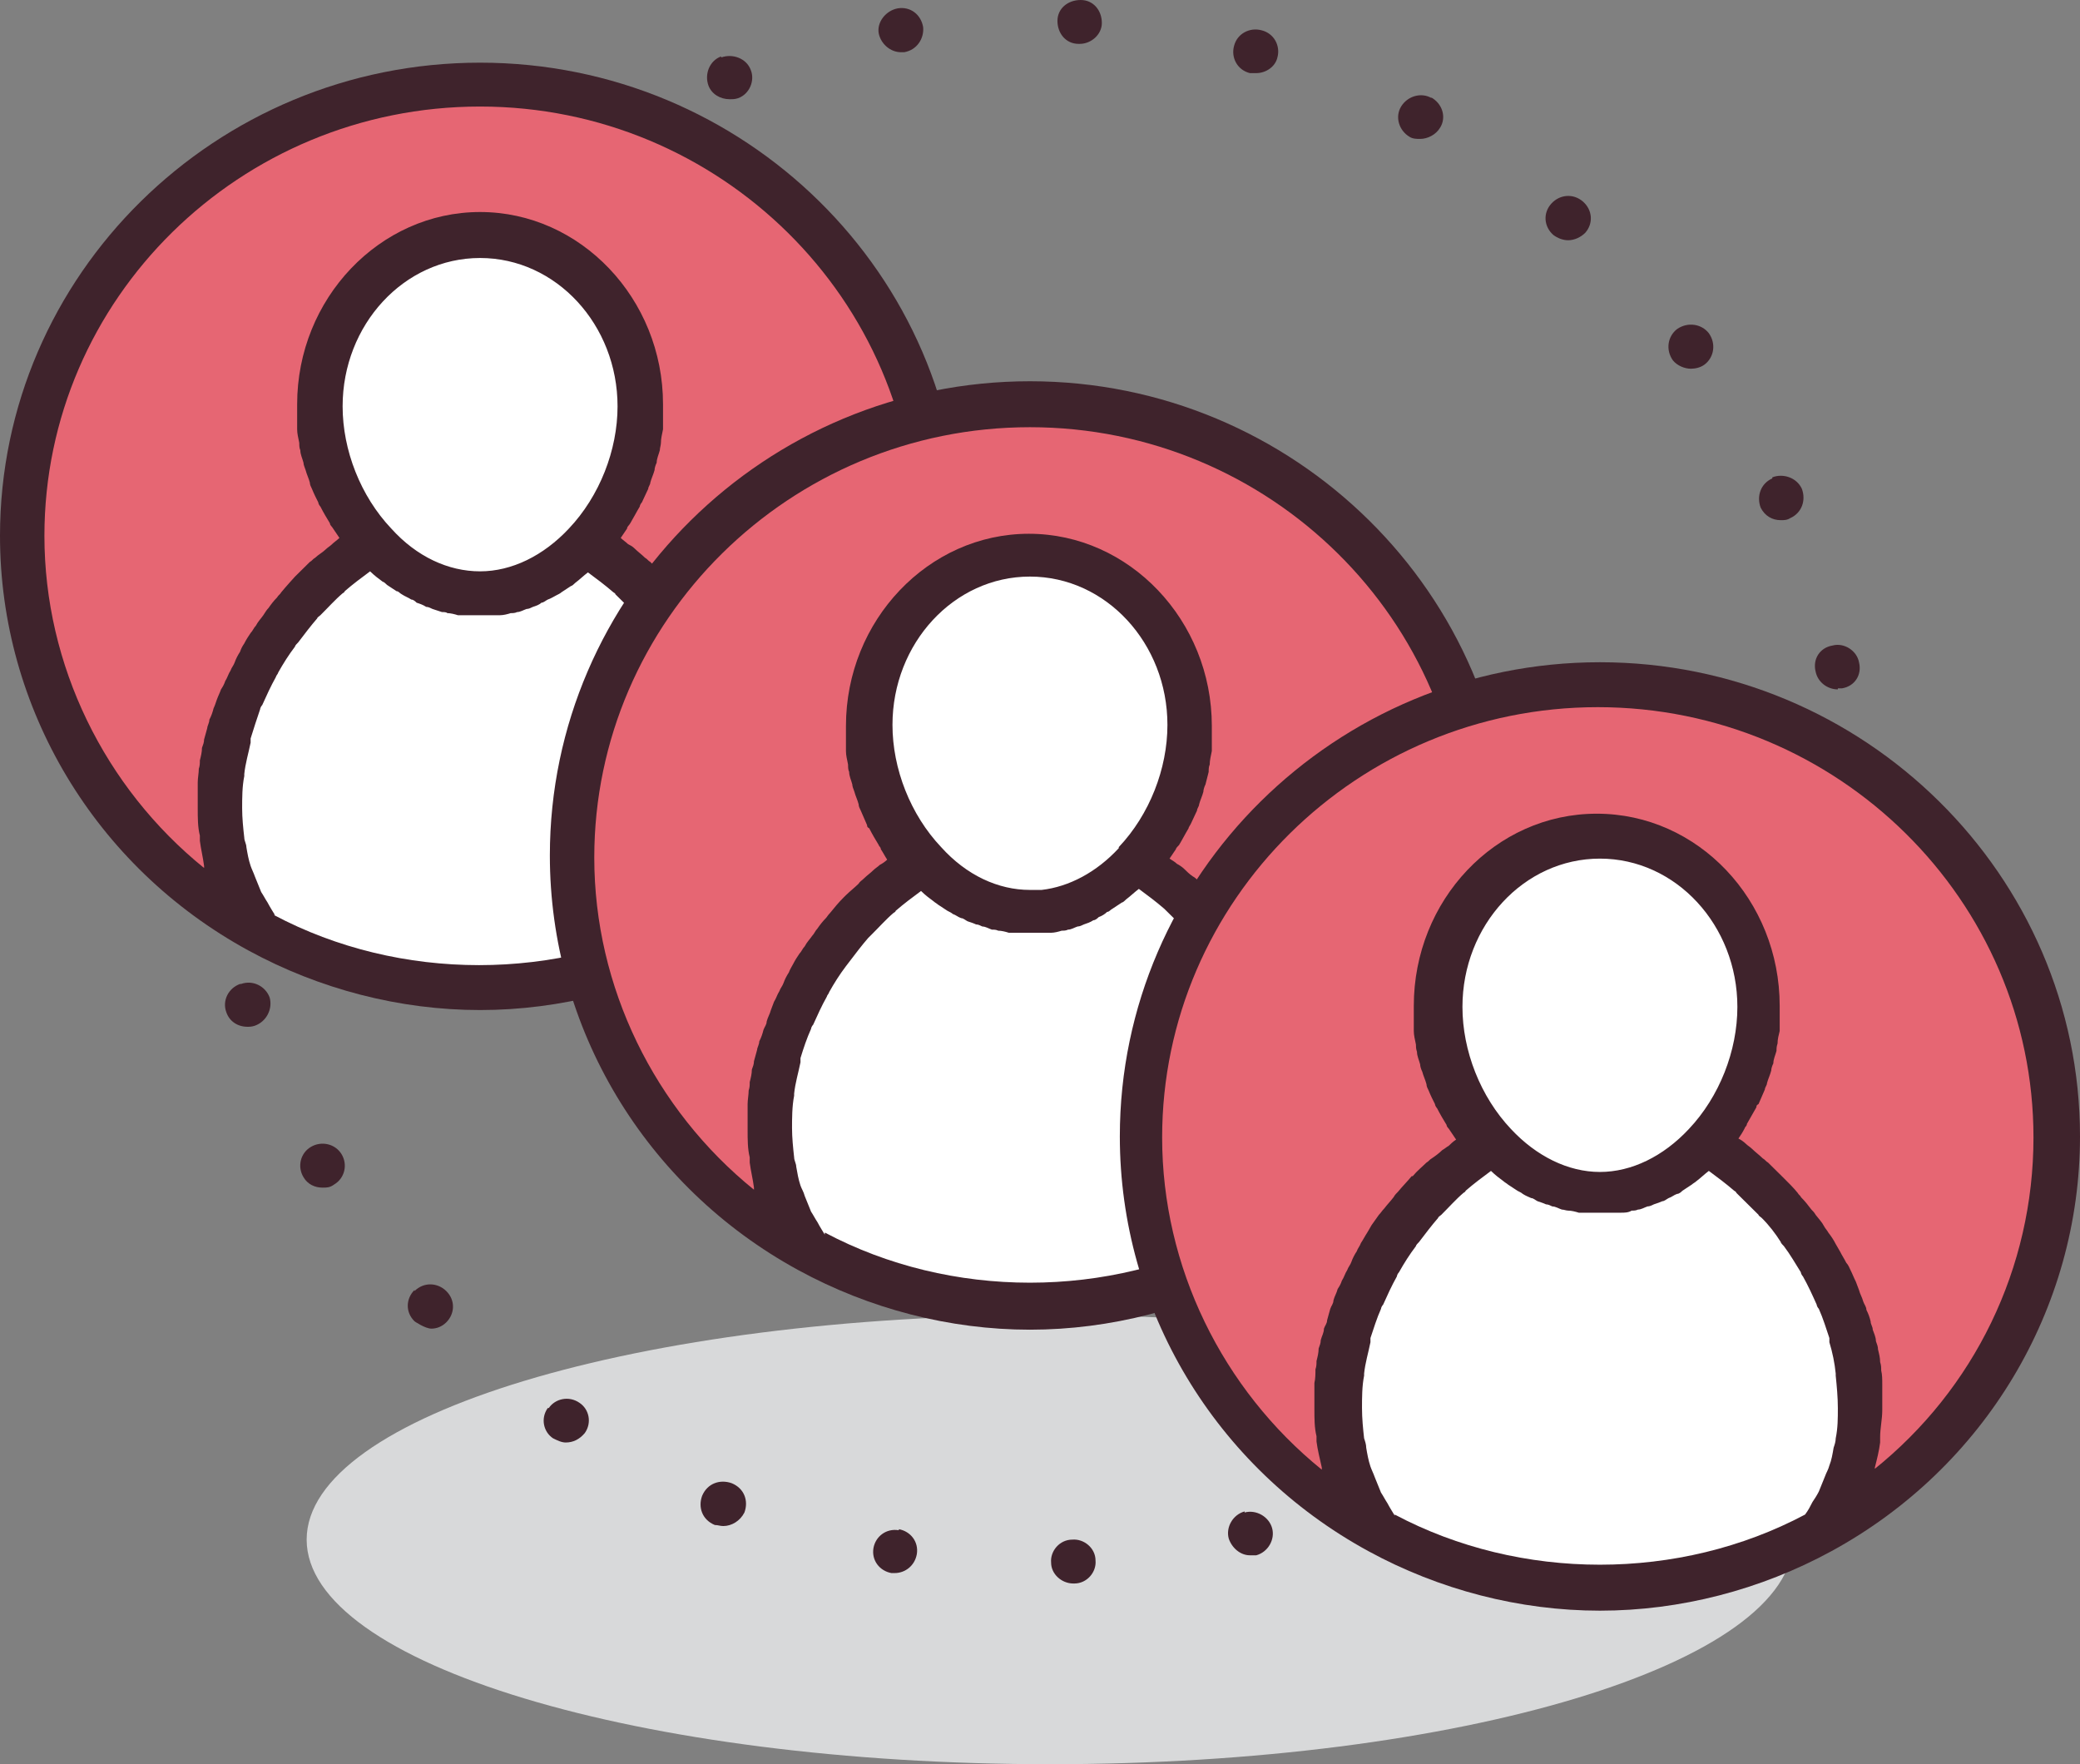 <svg width="79" height="67" viewBox="0 0 79 67" fill="none" xmlns="http://www.w3.org/2000/svg">
<rect x="0" y="0" width="79" height="67" fill="#808080" stroke="none"/>
<g clip-path="url(#clip0_120_3446)">
<path d="M39.882 67C55.475 67 68.116 63.181 68.116 58.471C68.116 53.761 55.475 49.942 39.882 49.942C24.288 49.942 11.647 53.761 11.647 58.471C11.647 63.181 24.288 67 39.882 67Z" fill="#D8D9DA"/>
<path d="M20.804 53.473C20.523 53.87 20.644 54.385 21.005 54.623C21.166 54.703 21.326 54.782 21.487 54.782C21.768 54.782 22.009 54.663 22.21 54.425C22.491 54.028 22.371 53.513 22.009 53.275C21.608 52.997 21.085 53.116 20.844 53.473H20.804Z" fill="#3F232C"/>
<path d="M34.138 58.114C33.656 58.035 33.255 58.352 33.175 58.789C33.094 59.265 33.415 59.661 33.857 59.741C33.897 59.741 33.938 59.741 33.978 59.741C34.379 59.741 34.741 59.463 34.821 59.027C34.901 58.551 34.58 58.154 34.138 58.075V58.114Z" fill="#3F232C"/>
<path d="M15.744 48.99C15.422 49.308 15.382 49.823 15.744 50.18C15.744 50.18 16.145 50.458 16.386 50.458C16.587 50.458 16.788 50.379 16.949 50.22C17.27 49.903 17.31 49.387 16.949 49.03C16.627 48.713 16.105 48.673 15.744 49.03V48.99Z" fill="#3F232C"/>
<path d="M27.793 56.329C27.351 56.17 26.869 56.329 26.668 56.805C26.507 57.241 26.668 57.717 27.15 57.916C27.27 57.916 27.351 57.955 27.471 57.955C27.793 57.955 28.114 57.757 28.274 57.44C28.435 57.003 28.274 56.527 27.793 56.329Z" fill="#3F232C"/>
<path d="M11.808 43.556C11.406 43.794 11.286 44.309 11.527 44.706C11.687 44.984 11.969 45.103 12.25 45.103C12.41 45.103 12.531 45.103 12.691 44.984C13.093 44.746 13.214 44.23 12.973 43.833C12.732 43.437 12.21 43.318 11.808 43.556Z" fill="#3F232C"/>
<path d="M9.117 37.368C8.675 37.526 8.434 38.002 8.595 38.439C8.715 38.796 9.037 38.994 9.398 38.994C9.478 38.994 9.559 38.994 9.679 38.954C10.121 38.796 10.362 38.32 10.242 37.883C10.081 37.447 9.599 37.209 9.157 37.368H9.117Z" fill="#3F232C"/>
<path d="M47.272 57.4C46.83 57.519 46.549 57.995 46.669 58.432C46.79 58.789 47.111 59.066 47.472 59.066C47.553 59.066 47.633 59.066 47.713 59.066C48.155 58.947 48.436 58.471 48.316 58.035C48.195 57.599 47.713 57.321 47.272 57.44V57.4Z" fill="#3F232C"/>
<path d="M40.725 58.471C40.243 58.471 39.882 58.908 39.922 59.344C39.922 59.78 40.323 60.137 40.765 60.137H40.805C41.287 60.137 41.649 59.701 41.609 59.265C41.609 58.789 41.167 58.432 40.725 58.471Z" fill="#3F232C"/>
<path d="M27.391 2.142C26.949 2.301 26.748 2.816 26.909 3.253C27.029 3.57 27.351 3.768 27.712 3.768C27.833 3.768 27.913 3.768 28.034 3.729C28.475 3.57 28.676 3.054 28.515 2.658C28.355 2.221 27.833 2.023 27.391 2.182V2.142Z" fill="#3F232C"/>
<path d="M69.803 26.141C69.803 26.141 69.923 26.141 69.963 26.141C70.445 26.062 70.726 25.626 70.606 25.15C70.526 24.713 70.044 24.396 69.602 24.515C69.12 24.594 68.839 25.031 68.959 25.507C69.04 25.903 69.401 26.181 69.803 26.181V26.141Z" fill="#3F232C"/>
<path d="M54.38 3.729C53.979 3.491 53.456 3.65 53.215 4.046C52.974 4.443 53.135 4.959 53.537 5.197C53.657 5.276 53.818 5.276 53.938 5.276C54.22 5.276 54.541 5.117 54.702 4.84C54.943 4.443 54.782 3.927 54.34 3.689L54.38 3.729Z" fill="#3F232C"/>
<path d="M63.698 12.496C63.337 12.773 63.256 13.289 63.538 13.686C63.698 13.884 63.979 14.003 64.22 14.003C64.381 14.003 64.582 13.963 64.742 13.844C65.104 13.567 65.184 13.051 64.903 12.654C64.622 12.297 64.1 12.218 63.698 12.496Z" fill="#3F232C"/>
<path d="M67.313 18.168C66.871 18.366 66.71 18.843 66.871 19.279C67.032 19.596 67.313 19.755 67.634 19.755C67.754 19.755 67.875 19.755 67.996 19.676C68.437 19.477 68.598 19.001 68.437 18.565C68.237 18.128 67.714 17.97 67.313 18.128V18.168Z" fill="#3F232C"/>
<path d="M34.098 0.317C33.656 0.397 33.295 0.833 33.375 1.269C33.456 1.666 33.817 1.983 34.219 1.983C34.259 1.983 34.299 1.983 34.339 1.983C34.821 1.904 35.102 1.468 35.062 1.031C34.982 0.555 34.58 0.238 34.098 0.317Z" fill="#3F232C"/>
<path d="M58.919 7.735C58.597 8.092 58.637 8.608 58.999 8.925C59.16 9.044 59.36 9.124 59.561 9.124C59.802 9.124 60.043 9.005 60.204 8.846C60.525 8.489 60.485 7.973 60.123 7.656C59.762 7.339 59.24 7.378 58.919 7.735Z" fill="#3F232C"/>
<path d="M41.046 0C40.564 0 40.163 0.317 40.163 0.793C40.163 1.269 40.484 1.666 40.966 1.666H41.006C41.448 1.666 41.849 1.309 41.849 0.873C41.849 0.397 41.528 0 41.046 0Z" fill="#3F232C"/>
<path d="M47.914 1.15C47.472 1.031 46.99 1.269 46.87 1.745C46.749 2.182 46.99 2.658 47.472 2.777C47.553 2.777 47.633 2.777 47.713 2.777C48.075 2.777 48.436 2.539 48.517 2.182C48.637 1.745 48.396 1.269 47.914 1.15Z" fill="#3F232C"/>
<path d="M35.624 20.35C35.624 10.869 27.833 3.173 18.234 3.173C8.635 3.173 0.844 10.869 0.844 20.35C0.844 26.816 4.458 32.449 9.84 35.384C8.876 34.115 8.354 32.528 8.354 30.703C8.354 26.855 10.764 22.611 14.258 20.628C12.973 19.279 12.169 17.335 12.169 15.391C12.169 11.821 14.9 8.925 18.274 8.925C21.648 8.925 24.379 11.821 24.379 15.391C24.379 17.335 23.576 19.239 22.29 20.628C25.744 22.611 28.194 26.855 28.194 30.703C28.194 32.528 27.632 34.115 26.708 35.384C32.05 32.449 35.705 26.816 35.705 20.35H35.624Z" fill="#E66673"/>
<path d="M22.25 20.627C21.166 21.778 19.76 22.532 18.234 22.532C16.708 22.532 15.302 21.778 14.218 20.627C10.764 22.611 8.314 26.855 8.314 30.703C8.314 32.528 8.876 34.115 9.8 35.384C12.29 36.733 15.141 37.526 18.194 37.526C21.246 37.526 24.098 36.733 26.588 35.384C27.552 34.115 28.074 32.528 28.074 30.703C28.074 26.855 25.664 22.611 22.17 20.627H22.25Z" fill="white"/>
<path d="M22.25 20.628C23.535 19.279 24.339 17.335 24.339 15.391C24.339 11.821 21.608 8.925 18.234 8.925C14.86 8.925 12.129 11.821 12.129 15.391C12.129 17.335 12.932 19.239 14.218 20.628C15.302 21.778 16.708 22.532 18.234 22.532C19.76 22.532 21.166 21.778 22.25 20.628Z" fill="white"/>
<path d="M36.468 20.35C36.468 10.433 28.274 2.38 18.234 2.38C8.193 2.38 0 10.433 0 20.35C0 26.895 3.615 32.925 9.438 36.098C12.129 37.566 15.181 38.359 18.234 38.359C21.286 38.359 24.339 37.566 27.029 36.098C32.853 32.925 36.468 26.895 36.468 20.35ZM10.442 34.749C10.442 34.749 10.242 34.432 10.161 34.273C10.081 34.154 10.001 33.996 9.92 33.877C9.84 33.678 9.76 33.48 9.679 33.282C9.639 33.163 9.559 33.004 9.519 32.885C9.438 32.647 9.398 32.409 9.358 32.171C9.358 32.052 9.278 31.933 9.278 31.814C9.237 31.457 9.197 31.06 9.197 30.703C9.197 30.306 9.197 29.87 9.278 29.473V29.394C9.318 28.997 9.438 28.601 9.519 28.204C9.519 28.164 9.519 28.125 9.519 28.045C9.639 27.649 9.76 27.292 9.88 26.935C9.88 26.895 9.92 26.816 9.96 26.776C10.121 26.419 10.282 26.062 10.482 25.705C10.482 25.665 10.563 25.586 10.563 25.546C10.764 25.189 10.964 24.872 11.205 24.555C11.205 24.515 11.286 24.436 11.326 24.396C11.567 24.078 11.808 23.761 12.049 23.483C12.049 23.444 12.129 23.404 12.169 23.364C12.45 23.087 12.732 22.77 13.013 22.532C13.013 22.532 13.093 22.492 13.093 22.452C13.414 22.174 13.736 21.936 14.057 21.698C14.218 21.857 14.378 21.976 14.539 22.095C14.579 22.095 14.659 22.174 14.7 22.214C14.82 22.293 14.941 22.373 15.061 22.452C15.141 22.452 15.181 22.532 15.262 22.571C15.382 22.651 15.503 22.69 15.623 22.77C15.704 22.77 15.784 22.849 15.824 22.889C15.945 22.928 16.065 22.968 16.186 23.047C16.266 23.047 16.346 23.087 16.427 23.127C16.547 23.166 16.668 23.206 16.788 23.245C16.868 23.245 16.949 23.245 16.989 23.285C17.109 23.285 17.27 23.325 17.39 23.364C17.471 23.364 17.511 23.364 17.591 23.364C17.792 23.364 17.993 23.364 18.194 23.364C18.395 23.364 18.595 23.364 18.796 23.364C18.877 23.364 18.917 23.364 18.997 23.364C19.117 23.364 19.278 23.325 19.399 23.285C19.479 23.285 19.559 23.285 19.64 23.245C19.76 23.245 19.881 23.166 20.001 23.127C20.081 23.127 20.162 23.087 20.242 23.047C20.363 23.008 20.483 22.968 20.563 22.889C20.644 22.889 20.724 22.809 20.804 22.77C20.925 22.73 21.045 22.651 21.126 22.611C21.206 22.571 21.286 22.532 21.326 22.492C21.447 22.412 21.567 22.333 21.688 22.254C21.728 22.254 21.808 22.174 21.849 22.135C22.009 22.016 22.17 21.857 22.331 21.738C22.652 21.976 22.973 22.214 23.294 22.492C23.294 22.492 23.375 22.532 23.375 22.571C23.656 22.849 23.937 23.127 24.218 23.404C24.218 23.404 24.298 23.483 24.339 23.523C24.58 23.801 24.861 24.118 25.061 24.436C25.061 24.475 25.142 24.515 25.182 24.594C25.423 24.912 25.624 25.269 25.825 25.586C25.825 25.626 25.865 25.705 25.905 25.745C26.106 26.102 26.266 26.459 26.427 26.816C26.427 26.855 26.467 26.935 26.507 26.974C26.668 27.331 26.788 27.728 26.909 28.085C26.909 28.125 26.909 28.164 26.909 28.204C27.029 28.601 27.11 28.997 27.15 29.394C27.15 29.394 27.15 29.434 27.15 29.473C27.19 29.87 27.23 30.306 27.23 30.703C27.23 31.1 27.23 31.457 27.15 31.814C27.15 31.933 27.11 32.052 27.07 32.171C27.029 32.409 26.989 32.647 26.909 32.885C26.869 33.044 26.788 33.163 26.748 33.282C26.668 33.48 26.588 33.678 26.507 33.877C26.427 34.035 26.347 34.154 26.266 34.273C26.186 34.432 26.106 34.591 25.985 34.749C21.206 37.288 15.181 37.288 10.402 34.749H10.442ZM21.608 20.072C20.644 21.103 19.439 21.698 18.234 21.698C17.029 21.698 15.824 21.143 14.86 20.072C13.695 18.842 13.013 17.097 13.013 15.431C13.013 12.337 15.342 9.798 18.234 9.798C21.126 9.798 23.455 12.337 23.455 15.431C23.455 17.097 22.772 18.842 21.608 20.072ZM28.676 33.004C28.676 33.004 28.676 32.964 28.676 32.925C28.756 32.607 28.797 32.29 28.877 31.973C28.877 31.893 28.877 31.854 28.877 31.774C28.877 31.417 28.957 31.1 28.957 30.743C28.957 30.505 28.957 30.227 28.957 29.989C28.957 29.91 28.957 29.83 28.957 29.751C28.957 29.592 28.957 29.394 28.917 29.235C28.917 29.116 28.917 29.037 28.877 28.918C28.877 28.759 28.837 28.601 28.797 28.442C28.797 28.323 28.756 28.244 28.716 28.125C28.716 27.966 28.636 27.847 28.596 27.688C28.596 27.569 28.515 27.45 28.515 27.371C28.475 27.212 28.435 27.093 28.355 26.935C28.355 26.816 28.274 26.736 28.234 26.617C28.194 26.459 28.114 26.34 28.074 26.181C28.034 26.062 27.993 25.983 27.913 25.864C27.833 25.705 27.793 25.586 27.712 25.467C27.672 25.348 27.592 25.269 27.552 25.15C27.471 25.031 27.391 24.872 27.351 24.753C27.311 24.634 27.23 24.555 27.19 24.436C27.11 24.317 27.029 24.158 26.949 24.039C26.869 23.959 26.829 23.84 26.788 23.761C26.708 23.642 26.588 23.483 26.507 23.364C26.427 23.285 26.387 23.206 26.307 23.127C26.186 22.968 26.066 22.849 25.945 22.69C25.905 22.611 25.865 22.571 25.784 22.492C25.624 22.293 25.423 22.095 25.262 21.897H25.222C25.061 21.698 24.861 21.5 24.7 21.341C24.62 21.302 24.58 21.222 24.499 21.183C24.379 21.064 24.218 20.945 24.098 20.826C24.017 20.746 23.937 20.707 23.857 20.667C23.776 20.588 23.656 20.508 23.576 20.429C23.656 20.31 23.736 20.191 23.817 20.072C23.817 19.993 23.897 19.953 23.937 19.874C24.057 19.675 24.178 19.437 24.298 19.239C24.298 19.199 24.339 19.12 24.379 19.08C24.459 18.922 24.539 18.723 24.62 18.565C24.62 18.485 24.7 18.406 24.7 18.327C24.74 18.168 24.82 18.009 24.861 17.851C24.861 17.771 24.901 17.652 24.941 17.573C24.941 17.414 25.021 17.256 25.061 17.097C25.061 17.017 25.102 16.898 25.102 16.819C25.102 16.66 25.142 16.502 25.182 16.303C25.182 16.224 25.182 16.145 25.182 16.066C25.182 15.828 25.182 15.589 25.182 15.351C25.182 11.345 22.049 8.052 18.234 8.052C14.418 8.052 11.286 11.345 11.286 15.351C11.286 15.589 11.286 15.828 11.286 16.066C11.286 16.145 11.286 16.224 11.286 16.303C11.286 16.462 11.326 16.621 11.366 16.819C11.366 16.898 11.366 17.017 11.406 17.097C11.406 17.256 11.486 17.414 11.527 17.573C11.527 17.652 11.567 17.732 11.607 17.851C11.647 18.009 11.727 18.168 11.768 18.327C11.768 18.406 11.808 18.485 11.848 18.565C11.928 18.763 12.009 18.922 12.089 19.08C12.089 19.12 12.129 19.199 12.169 19.239C12.29 19.477 12.41 19.675 12.531 19.874C12.531 19.953 12.611 19.993 12.651 20.072C12.732 20.191 12.812 20.31 12.892 20.429C12.812 20.508 12.691 20.588 12.611 20.667C12.531 20.746 12.45 20.786 12.37 20.865C12.25 20.984 12.089 21.064 11.969 21.183C11.888 21.222 11.848 21.302 11.768 21.341C11.607 21.5 11.446 21.659 11.286 21.817L11.205 21.897C11.205 21.897 10.844 22.293 10.683 22.492C10.643 22.571 10.563 22.611 10.523 22.69C10.402 22.809 10.282 22.968 10.201 23.087C10.121 23.166 10.081 23.245 10.001 23.364C9.92 23.483 9.8 23.602 9.719 23.761C9.639 23.84 9.599 23.959 9.519 24.039C9.438 24.158 9.358 24.277 9.278 24.436C9.197 24.555 9.157 24.634 9.117 24.753C9.037 24.872 8.956 25.031 8.916 25.15C8.876 25.269 8.796 25.348 8.755 25.467C8.675 25.586 8.635 25.745 8.555 25.864C8.514 25.983 8.474 26.062 8.394 26.181C8.354 26.3 8.274 26.459 8.233 26.578C8.193 26.697 8.153 26.816 8.113 26.895C8.073 27.054 8.033 27.173 7.952 27.331C7.952 27.45 7.872 27.569 7.872 27.649C7.832 27.807 7.792 27.926 7.751 28.085C7.751 28.204 7.711 28.283 7.671 28.402C7.671 28.561 7.631 28.72 7.591 28.878C7.591 28.997 7.591 29.077 7.551 29.196C7.551 29.354 7.51 29.553 7.51 29.711C7.51 29.791 7.51 29.87 7.51 29.95C7.51 30.188 7.51 30.465 7.51 30.703C7.51 31.06 7.51 31.417 7.591 31.735C7.591 31.814 7.591 31.893 7.591 31.933C7.631 32.25 7.711 32.568 7.751 32.885C7.751 32.885 7.751 32.925 7.751 32.964C3.976 29.91 1.687 25.269 1.687 20.35C1.687 11.345 9.117 4.046 18.234 4.046C27.351 4.046 34.781 11.385 34.781 20.389C34.781 25.348 32.532 29.95 28.716 33.004H28.676Z" fill="#3F232C"/>
<path d="M56.509 32.488C56.509 23.008 48.717 15.312 39.118 15.312C29.52 15.312 21.728 23.008 21.728 32.488C21.728 38.954 25.343 44.587 30.724 47.523C29.761 46.253 29.238 44.667 29.238 42.842C29.238 38.994 31.648 34.749 35.142 32.766C33.857 31.417 33.054 29.474 33.054 27.53C33.054 23.96 35.785 21.064 39.159 21.064C42.532 21.064 45.263 23.96 45.263 27.53C45.263 29.474 44.46 31.378 43.175 32.766C46.629 34.749 49.079 38.994 49.079 42.842C49.079 44.667 48.517 46.253 47.593 47.523C52.934 44.587 56.589 38.954 56.589 32.488H56.509Z" fill="#E66673"/>
<path d="M43.135 32.727C42.05 33.877 40.645 34.631 39.118 34.631C37.592 34.631 36.187 33.877 35.102 32.727C31.648 34.71 29.198 38.955 29.198 42.802C29.198 44.627 29.761 46.214 30.684 47.483C33.174 48.832 36.026 49.625 39.078 49.625C42.131 49.625 44.982 48.832 47.472 47.483C48.436 46.214 48.958 44.627 48.958 42.802C48.958 38.955 46.548 34.71 43.054 32.727H43.135Z" fill="white"/>
<path d="M43.135 32.727C44.42 31.378 45.223 29.434 45.223 27.49C45.223 23.92 42.492 21.024 39.118 21.024C35.745 21.024 33.014 23.92 33.014 27.49C33.014 29.434 33.817 31.338 35.102 32.727C36.187 33.877 37.592 34.631 39.118 34.631C40.645 34.631 42.05 33.877 43.135 32.727Z" fill="white"/>
<path d="M57.352 32.489C57.352 22.571 49.159 14.479 39.118 14.479C29.078 14.479 20.884 22.571 20.884 32.489C20.884 39.034 24.499 45.063 30.323 48.237C33.014 49.705 36.066 50.498 39.118 50.498C42.171 50.498 45.223 49.705 47.914 48.237C53.738 45.063 57.352 39.034 57.352 32.489ZM31.327 46.888C31.327 46.888 31.126 46.571 31.046 46.412C30.965 46.293 30.885 46.134 30.805 46.015C30.724 45.817 30.644 45.619 30.564 45.42C30.524 45.262 30.443 45.143 30.403 45.024C30.323 44.786 30.283 44.548 30.242 44.31C30.242 44.191 30.162 44.072 30.162 43.953C30.122 43.596 30.082 43.199 30.082 42.842C30.082 42.485 30.082 42.009 30.162 41.612V41.533C30.202 41.136 30.323 40.739 30.403 40.343C30.403 40.303 30.403 40.264 30.403 40.184C30.524 39.788 30.644 39.431 30.805 39.073C30.805 39.034 30.845 38.954 30.885 38.915C31.046 38.558 31.206 38.201 31.407 37.844C31.407 37.804 31.488 37.725 31.488 37.685C31.688 37.328 31.889 37.011 32.13 36.693L32.251 36.535C32.492 36.217 32.733 35.9 32.974 35.622C32.974 35.622 33.054 35.543 33.094 35.503C33.375 35.226 33.656 34.908 33.937 34.67C33.937 34.67 34.018 34.631 34.018 34.591C34.339 34.313 34.66 34.075 34.982 33.837C35.142 33.996 35.303 34.115 35.464 34.234C35.504 34.274 35.584 34.313 35.624 34.353C35.745 34.432 35.865 34.512 35.986 34.591C36.066 34.631 36.146 34.67 36.187 34.71C36.307 34.75 36.387 34.829 36.508 34.869C36.588 34.869 36.669 34.948 36.749 34.988C36.869 35.027 36.99 35.067 37.07 35.107C37.15 35.107 37.231 35.146 37.311 35.186C37.431 35.186 37.552 35.265 37.672 35.305C37.753 35.305 37.833 35.305 37.913 35.345C38.034 35.345 38.195 35.384 38.315 35.424C38.395 35.424 38.436 35.424 38.516 35.424C38.717 35.424 38.918 35.424 39.118 35.424C39.319 35.424 39.52 35.424 39.721 35.424C39.801 35.424 39.841 35.424 39.922 35.424C40.042 35.424 40.203 35.384 40.323 35.345C40.404 35.345 40.484 35.345 40.564 35.305C40.685 35.305 40.805 35.226 40.926 35.186C41.006 35.186 41.086 35.146 41.167 35.107C41.287 35.067 41.408 35.027 41.528 34.948C41.608 34.948 41.689 34.869 41.729 34.829C41.849 34.789 41.97 34.71 42.05 34.631C42.131 34.631 42.171 34.551 42.251 34.512C42.372 34.432 42.492 34.353 42.612 34.274C42.653 34.274 42.733 34.194 42.773 34.155C42.934 34.035 43.094 33.877 43.255 33.758C43.576 33.996 43.898 34.234 44.219 34.512C44.219 34.512 44.259 34.551 44.299 34.591C44.581 34.869 44.862 35.146 45.143 35.424C45.143 35.424 45.223 35.503 45.263 35.543C45.544 35.86 45.785 36.138 45.986 36.455C45.986 36.495 46.066 36.574 46.107 36.614C46.348 36.931 46.548 37.288 46.749 37.606C46.749 37.645 46.789 37.725 46.83 37.764C47.03 38.121 47.191 38.478 47.352 38.835C47.352 38.875 47.392 38.954 47.432 38.994C47.593 39.351 47.713 39.748 47.834 40.105C47.834 40.145 47.834 40.184 47.834 40.264C47.954 40.66 48.035 41.057 48.075 41.453C48.075 41.453 48.075 41.493 48.075 41.533C48.115 41.93 48.155 42.366 48.155 42.763C48.155 43.159 48.155 43.516 48.075 43.873C48.075 43.992 48.035 44.111 47.994 44.23C47.954 44.468 47.914 44.706 47.834 44.944C47.794 45.063 47.713 45.222 47.673 45.341C47.593 45.539 47.512 45.738 47.432 45.936C47.352 46.055 47.271 46.214 47.191 46.333C47.111 46.491 46.99 46.65 46.91 46.809C42.131 49.348 36.106 49.348 31.327 46.809V46.888ZM42.492 32.211C41.649 33.123 40.604 33.678 39.56 33.797C39.4 33.797 39.239 33.797 39.118 33.797C37.913 33.797 36.709 33.242 35.745 32.171C34.58 30.941 33.897 29.196 33.897 27.53C33.897 24.436 36.227 21.897 39.118 21.897C42.01 21.897 44.34 24.436 44.34 27.53C44.34 29.196 43.657 30.941 42.492 32.171V32.211ZM49.561 45.143C49.561 45.143 49.561 45.103 49.561 45.063C49.641 44.746 49.681 44.429 49.761 44.111C49.761 44.032 49.761 43.992 49.761 43.913C49.761 43.556 49.842 43.239 49.842 42.882C49.842 42.644 49.842 42.366 49.842 42.128C49.842 42.049 49.842 41.969 49.842 41.89C49.842 41.731 49.842 41.533 49.802 41.374C49.802 41.295 49.802 41.176 49.761 41.057C49.761 40.898 49.721 40.739 49.681 40.581C49.681 40.462 49.641 40.383 49.601 40.264C49.601 40.105 49.52 39.986 49.48 39.827C49.48 39.708 49.4 39.589 49.36 39.51C49.32 39.351 49.279 39.232 49.239 39.073C49.239 38.954 49.159 38.835 49.119 38.756C49.079 38.597 48.998 38.478 48.958 38.359C48.918 38.24 48.878 38.161 48.798 38.042C48.717 37.923 48.677 37.764 48.597 37.645C48.557 37.526 48.476 37.447 48.436 37.328C48.356 37.209 48.276 37.05 48.235 36.931C48.195 36.812 48.115 36.733 48.075 36.614C47.994 36.495 47.914 36.376 47.834 36.217C47.753 36.098 47.713 36.019 47.633 35.9C47.553 35.781 47.472 35.662 47.352 35.543C47.271 35.464 47.231 35.345 47.151 35.265C47.071 35.146 46.95 35.027 46.83 34.869C46.749 34.789 46.709 34.71 46.629 34.631C46.468 34.432 46.307 34.274 46.147 34.075C46.066 33.996 46.026 33.956 45.946 33.877C45.825 33.758 45.665 33.599 45.544 33.48C45.464 33.401 45.384 33.322 45.303 33.282C45.183 33.203 45.062 33.084 44.982 33.004C44.902 32.925 44.781 32.846 44.701 32.806C44.621 32.727 44.54 32.687 44.42 32.608C44.5 32.489 44.581 32.37 44.661 32.251C44.661 32.211 44.741 32.132 44.781 32.092C44.902 31.893 45.022 31.655 45.143 31.457C45.143 31.417 45.183 31.378 45.223 31.298C45.303 31.14 45.384 30.941 45.464 30.783C45.464 30.703 45.544 30.624 45.544 30.545C45.585 30.386 45.665 30.227 45.705 30.069C45.705 29.989 45.745 29.87 45.785 29.791C45.825 29.632 45.866 29.474 45.906 29.315C45.906 29.236 45.906 29.117 45.946 29.037C45.946 28.879 45.986 28.72 46.026 28.522C46.026 28.442 46.026 28.363 46.026 28.284C46.026 28.046 46.026 27.808 46.026 27.57C46.026 23.563 42.894 20.271 39.078 20.271C35.263 20.271 32.13 23.563 32.13 27.57C32.13 27.808 32.13 28.046 32.13 28.284C32.13 28.363 32.13 28.442 32.13 28.522C32.13 28.68 32.17 28.839 32.21 29.037C32.21 29.117 32.21 29.236 32.251 29.315C32.251 29.474 32.331 29.632 32.371 29.791C32.371 29.87 32.411 29.95 32.451 30.069C32.492 30.227 32.572 30.386 32.612 30.545C32.612 30.624 32.652 30.703 32.692 30.783C32.773 30.981 32.853 31.14 32.933 31.338C32.933 31.378 32.933 31.417 33.014 31.457C33.134 31.695 33.255 31.893 33.375 32.092C33.375 32.132 33.455 32.171 33.455 32.251C33.536 32.37 33.616 32.528 33.696 32.647C33.616 32.727 33.496 32.806 33.415 32.846C33.335 32.925 33.255 32.965 33.174 33.044C33.054 33.163 32.933 33.242 32.813 33.361C32.733 33.441 32.652 33.48 32.612 33.559C32.451 33.718 32.291 33.837 32.13 33.996L32.05 34.075C31.849 34.274 31.688 34.472 31.528 34.67C31.447 34.75 31.407 34.829 31.367 34.869C31.247 34.988 31.126 35.146 31.046 35.265C30.965 35.345 30.925 35.464 30.845 35.543C30.765 35.662 30.644 35.781 30.564 35.94C30.483 36.019 30.443 36.138 30.363 36.217C30.283 36.336 30.202 36.455 30.122 36.614C30.082 36.693 30.002 36.812 29.961 36.931C29.881 37.05 29.801 37.209 29.761 37.328C29.72 37.447 29.64 37.526 29.6 37.645C29.52 37.764 29.479 37.923 29.399 38.042C29.359 38.161 29.319 38.24 29.279 38.359C29.238 38.518 29.158 38.637 29.118 38.796C29.118 38.915 29.038 38.994 28.997 39.113C28.957 39.272 28.917 39.391 28.837 39.55C28.837 39.669 28.756 39.788 28.756 39.867C28.716 40.026 28.676 40.145 28.636 40.303C28.636 40.422 28.596 40.502 28.556 40.62C28.556 40.779 28.515 40.938 28.475 41.096C28.475 41.215 28.475 41.295 28.435 41.414C28.435 41.573 28.395 41.771 28.395 41.93C28.395 42.009 28.395 42.088 28.395 42.168C28.395 42.406 28.395 42.683 28.395 42.921C28.395 43.278 28.395 43.635 28.475 43.953C28.475 44.032 28.475 44.072 28.475 44.151C28.515 44.468 28.596 44.786 28.636 45.103C28.636 45.103 28.636 45.143 28.636 45.182C24.861 42.128 22.571 37.487 22.571 32.568C22.571 23.563 30.002 16.224 39.118 16.224C48.235 16.224 55.665 23.563 55.665 32.568C55.665 37.526 53.416 42.128 49.601 45.182L49.561 45.143Z" fill="#3F232C"/>
<path d="M78.157 43.159C78.157 33.679 70.365 25.983 60.766 25.983C51.167 25.983 43.376 33.679 43.376 43.159C43.376 49.625 46.99 55.258 52.372 58.194C51.408 56.924 50.846 55.338 50.846 53.513C50.846 49.665 53.256 45.42 56.75 43.437C55.465 42.088 54.661 40.145 54.661 38.201C54.661 34.631 57.392 31.735 60.766 31.735C64.14 31.735 66.871 34.631 66.871 38.201C66.871 40.145 66.068 42.049 64.782 43.437C68.236 45.42 70.686 49.665 70.686 53.513C70.686 55.338 70.124 56.924 69.2 58.194C74.542 55.258 78.197 49.625 78.197 43.159H78.157Z" fill="#E66673"/>
<path d="M64.782 43.437C63.698 44.587 62.292 45.341 60.766 45.341C59.24 45.341 57.834 44.587 56.75 43.437C53.296 45.42 50.846 49.665 50.846 53.513C50.846 55.337 51.408 56.924 52.372 58.194C54.862 59.542 57.714 60.336 60.766 60.336C63.819 60.336 66.67 59.542 69.16 58.194C70.124 56.924 70.646 55.337 70.646 53.513C70.646 49.665 68.236 45.42 64.742 43.437H64.782Z" fill="white"/>
<path d="M64.782 43.437C66.068 42.088 66.871 40.145 66.871 38.201C66.871 34.631 64.14 31.735 60.766 31.735C57.392 31.735 54.661 34.631 54.661 38.201C54.661 40.145 55.465 42.049 56.75 43.437C57.834 44.587 59.24 45.341 60.766 45.341C62.292 45.341 63.698 44.587 64.782 43.437Z" fill="white"/>
<path d="M79 43.159C79 33.242 70.807 25.15 60.766 25.15C50.725 25.15 42.532 33.242 42.532 43.159C42.532 49.705 46.147 55.734 51.971 58.908C54.661 60.376 57.714 61.169 60.766 61.169C63.819 61.169 66.871 60.376 69.562 58.908C75.385 55.734 79 49.705 79 43.159ZM52.974 57.559C52.974 57.559 52.774 57.242 52.693 57.083C52.613 56.964 52.533 56.805 52.452 56.686C52.372 56.488 52.292 56.29 52.211 56.091C52.171 55.972 52.091 55.814 52.051 55.695C51.971 55.457 51.93 55.219 51.89 54.981C51.89 54.862 51.85 54.743 51.81 54.624C51.77 54.267 51.73 53.87 51.73 53.473C51.73 53.077 51.73 52.64 51.81 52.243C51.81 52.243 51.81 52.204 51.81 52.164C51.85 51.767 51.971 51.371 52.051 50.974C52.051 50.934 52.051 50.895 52.051 50.815C52.171 50.458 52.292 50.062 52.452 49.705C52.452 49.665 52.493 49.586 52.533 49.546C52.693 49.189 52.854 48.832 53.055 48.475C53.055 48.435 53.095 48.356 53.135 48.316C53.336 47.959 53.537 47.642 53.778 47.325C53.778 47.285 53.858 47.206 53.898 47.166C54.139 46.849 54.38 46.531 54.621 46.254C54.621 46.214 54.702 46.174 54.742 46.135C55.023 45.857 55.304 45.539 55.585 45.301C55.585 45.301 55.665 45.262 55.665 45.222C55.987 44.944 56.308 44.706 56.629 44.468C56.79 44.627 56.951 44.746 57.111 44.865C57.151 44.905 57.232 44.944 57.272 44.984C57.392 45.063 57.513 45.143 57.633 45.222C57.714 45.262 57.794 45.301 57.834 45.341C57.955 45.42 58.075 45.46 58.156 45.5C58.236 45.5 58.316 45.579 58.397 45.619C58.517 45.658 58.638 45.698 58.718 45.738C58.798 45.738 58.878 45.778 58.959 45.817C59.079 45.817 59.2 45.897 59.32 45.936C59.401 45.936 59.481 45.976 59.561 45.976C59.682 45.976 59.842 46.016 59.963 46.055C60.043 46.055 60.083 46.055 60.164 46.055C60.364 46.055 60.565 46.055 60.766 46.055C60.967 46.055 61.168 46.055 61.368 46.055C61.449 46.055 61.489 46.055 61.569 46.055C61.69 46.055 61.85 46.055 61.971 45.976C62.051 45.976 62.132 45.976 62.212 45.936C62.332 45.936 62.453 45.857 62.573 45.817C62.654 45.817 62.734 45.778 62.814 45.738C62.935 45.698 63.055 45.658 63.136 45.619C63.216 45.619 63.296 45.539 63.377 45.5C63.497 45.46 63.578 45.381 63.698 45.341C63.778 45.341 63.859 45.262 63.899 45.222C64.019 45.143 64.14 45.063 64.26 44.984C64.3 44.944 64.381 44.905 64.421 44.865C64.582 44.746 64.742 44.587 64.903 44.468C65.224 44.706 65.545 44.944 65.867 45.222C65.867 45.222 65.947 45.262 65.947 45.301C66.228 45.579 66.509 45.857 66.79 46.135C66.79 46.174 66.871 46.214 66.911 46.254C67.192 46.531 67.433 46.849 67.634 47.166C67.634 47.206 67.714 47.285 67.754 47.325C67.995 47.642 68.196 47.999 68.397 48.316C68.397 48.356 68.437 48.435 68.477 48.475C68.678 48.832 68.839 49.189 68.999 49.546C68.999 49.586 69.04 49.665 69.08 49.705C69.24 50.062 69.361 50.458 69.481 50.815C69.481 50.855 69.481 50.895 69.481 50.974C69.602 51.371 69.682 51.767 69.722 52.164C69.722 52.164 69.722 52.204 69.722 52.243C69.763 52.64 69.803 53.077 69.803 53.473C69.803 53.87 69.803 54.227 69.722 54.624C69.722 54.743 69.682 54.862 69.642 54.981C69.602 55.219 69.562 55.457 69.481 55.655C69.441 55.814 69.361 55.933 69.321 56.052C69.24 56.25 69.16 56.448 69.08 56.647C68.999 56.805 68.919 56.924 68.839 57.043C68.758 57.202 68.678 57.361 68.558 57.519C63.778 60.058 57.754 60.058 52.974 57.519V57.559ZM64.14 42.882C63.176 43.913 61.971 44.508 60.766 44.508C59.561 44.508 58.356 43.913 57.392 42.882C56.228 41.652 55.545 39.907 55.545 38.24C55.545 35.146 57.874 32.608 60.766 32.608C63.658 32.608 65.987 35.146 65.987 38.24C65.987 39.907 65.305 41.652 64.14 42.882ZM71.208 55.814C71.208 55.814 71.208 55.774 71.208 55.734C71.289 55.417 71.369 55.1 71.409 54.782C71.409 54.703 71.409 54.663 71.409 54.584C71.409 54.227 71.49 53.91 71.49 53.553C71.49 53.315 71.49 53.037 71.49 52.799C71.49 52.719 71.49 52.64 71.49 52.561C71.49 52.402 71.49 52.204 71.449 52.045C71.449 51.926 71.449 51.847 71.409 51.728C71.409 51.569 71.369 51.41 71.329 51.252C71.329 51.133 71.289 51.053 71.249 50.934C71.249 50.776 71.168 50.617 71.128 50.498C71.128 50.379 71.048 50.3 71.048 50.181C71.008 50.022 70.967 49.903 70.887 49.744C70.887 49.625 70.807 49.546 70.767 49.427C70.726 49.268 70.646 49.149 70.606 48.991C70.566 48.872 70.526 48.792 70.486 48.673C70.405 48.515 70.365 48.396 70.285 48.237C70.245 48.158 70.204 48.039 70.124 47.959C70.044 47.801 69.963 47.682 69.883 47.523C69.843 47.444 69.763 47.325 69.722 47.245C69.642 47.087 69.562 46.968 69.441 46.809C69.401 46.73 69.321 46.65 69.281 46.571C69.2 46.412 69.08 46.293 68.959 46.135C68.919 46.055 68.839 45.976 68.799 45.936C68.678 45.778 68.558 45.619 68.397 45.46C68.397 45.42 68.317 45.381 68.276 45.301C68.116 45.103 67.915 44.905 67.714 44.706C67.714 44.706 67.353 44.349 67.152 44.151C67.072 44.111 67.031 44.032 66.951 43.992C66.831 43.873 66.67 43.754 66.549 43.635C66.469 43.556 66.389 43.516 66.308 43.437C66.228 43.358 66.108 43.278 66.027 43.239C66.108 43.12 66.188 43.001 66.268 42.842C66.268 42.802 66.349 42.763 66.349 42.683C66.469 42.485 66.59 42.247 66.71 42.049C66.71 42.009 66.71 41.969 66.79 41.93C66.871 41.731 66.951 41.573 67.031 41.374C67.031 41.295 67.112 41.216 67.112 41.136C67.152 40.978 67.232 40.819 67.272 40.66C67.272 40.581 67.313 40.462 67.353 40.383C67.353 40.224 67.433 40.065 67.473 39.907C67.473 39.827 67.473 39.748 67.513 39.629C67.513 39.47 67.554 39.312 67.594 39.153C67.594 39.074 67.594 38.994 67.594 38.915C67.594 38.677 67.594 38.439 67.594 38.201C67.594 34.194 64.501 30.902 60.646 30.902C56.79 30.902 53.697 34.194 53.697 38.201C53.697 38.439 53.697 38.677 53.697 38.915C53.697 38.994 53.697 39.074 53.697 39.153C53.697 39.312 53.738 39.47 53.778 39.669C53.778 39.748 53.778 39.827 53.818 39.946C53.818 40.105 53.898 40.264 53.938 40.422C53.938 40.502 53.979 40.621 54.019 40.7C54.059 40.859 54.139 41.017 54.179 41.176C54.179 41.255 54.22 41.335 54.26 41.414C54.34 41.612 54.42 41.771 54.501 41.93C54.501 41.969 54.541 42.049 54.581 42.088C54.702 42.326 54.822 42.525 54.943 42.723C54.943 42.802 55.023 42.842 55.063 42.921C55.143 43.04 55.224 43.159 55.304 43.278C55.184 43.358 55.103 43.437 55.023 43.516C54.943 43.556 54.862 43.635 54.782 43.675C54.661 43.794 54.501 43.913 54.38 43.992C54.3 44.032 54.26 44.111 54.179 44.151C54.019 44.31 53.818 44.468 53.657 44.667C53.657 44.667 53.657 44.667 53.617 44.667C53.456 44.865 53.256 45.063 53.095 45.262C53.055 45.301 52.974 45.381 52.934 45.46C52.814 45.619 52.693 45.738 52.573 45.897C52.493 45.976 52.452 46.055 52.372 46.135C52.292 46.254 52.171 46.412 52.091 46.531C52.051 46.611 51.971 46.73 51.93 46.809C51.85 46.928 51.77 47.087 51.689 47.206C51.649 47.325 51.569 47.404 51.529 47.523C51.448 47.642 51.368 47.801 51.328 47.92C51.288 48.039 51.207 48.118 51.167 48.237C51.087 48.356 51.047 48.515 50.966 48.634C50.926 48.753 50.886 48.832 50.806 48.951C50.766 49.11 50.685 49.229 50.645 49.387C50.645 49.506 50.565 49.586 50.525 49.705C50.484 49.863 50.444 49.982 50.404 50.141C50.404 50.26 50.324 50.339 50.284 50.458C50.284 50.617 50.203 50.736 50.163 50.895C50.163 51.014 50.123 51.093 50.083 51.212C50.083 51.371 50.043 51.529 50.002 51.688C50.002 51.807 50.002 51.886 49.962 52.005C49.962 52.164 49.962 52.362 49.922 52.521C49.922 52.6 49.922 52.68 49.922 52.759C49.922 52.997 49.922 53.275 49.922 53.513C49.922 53.87 49.922 54.227 50.002 54.544C50.002 54.624 50.002 54.703 50.002 54.743C50.043 55.06 50.123 55.377 50.203 55.734C50.203 55.734 50.203 55.734 50.203 55.814C46.428 52.759 44.139 48.118 44.139 43.199C44.139 34.194 51.569 26.856 60.686 26.856C69.803 26.856 77.233 34.194 77.233 43.199C77.233 48.158 74.984 52.759 71.168 55.814H71.208Z" fill="#3F232C"/>
</g>
<defs>
<clipPath id="clip0_120_3446">
<rect width="79" height="67" fill="white"/>
</clipPath>
</defs>
</svg>
